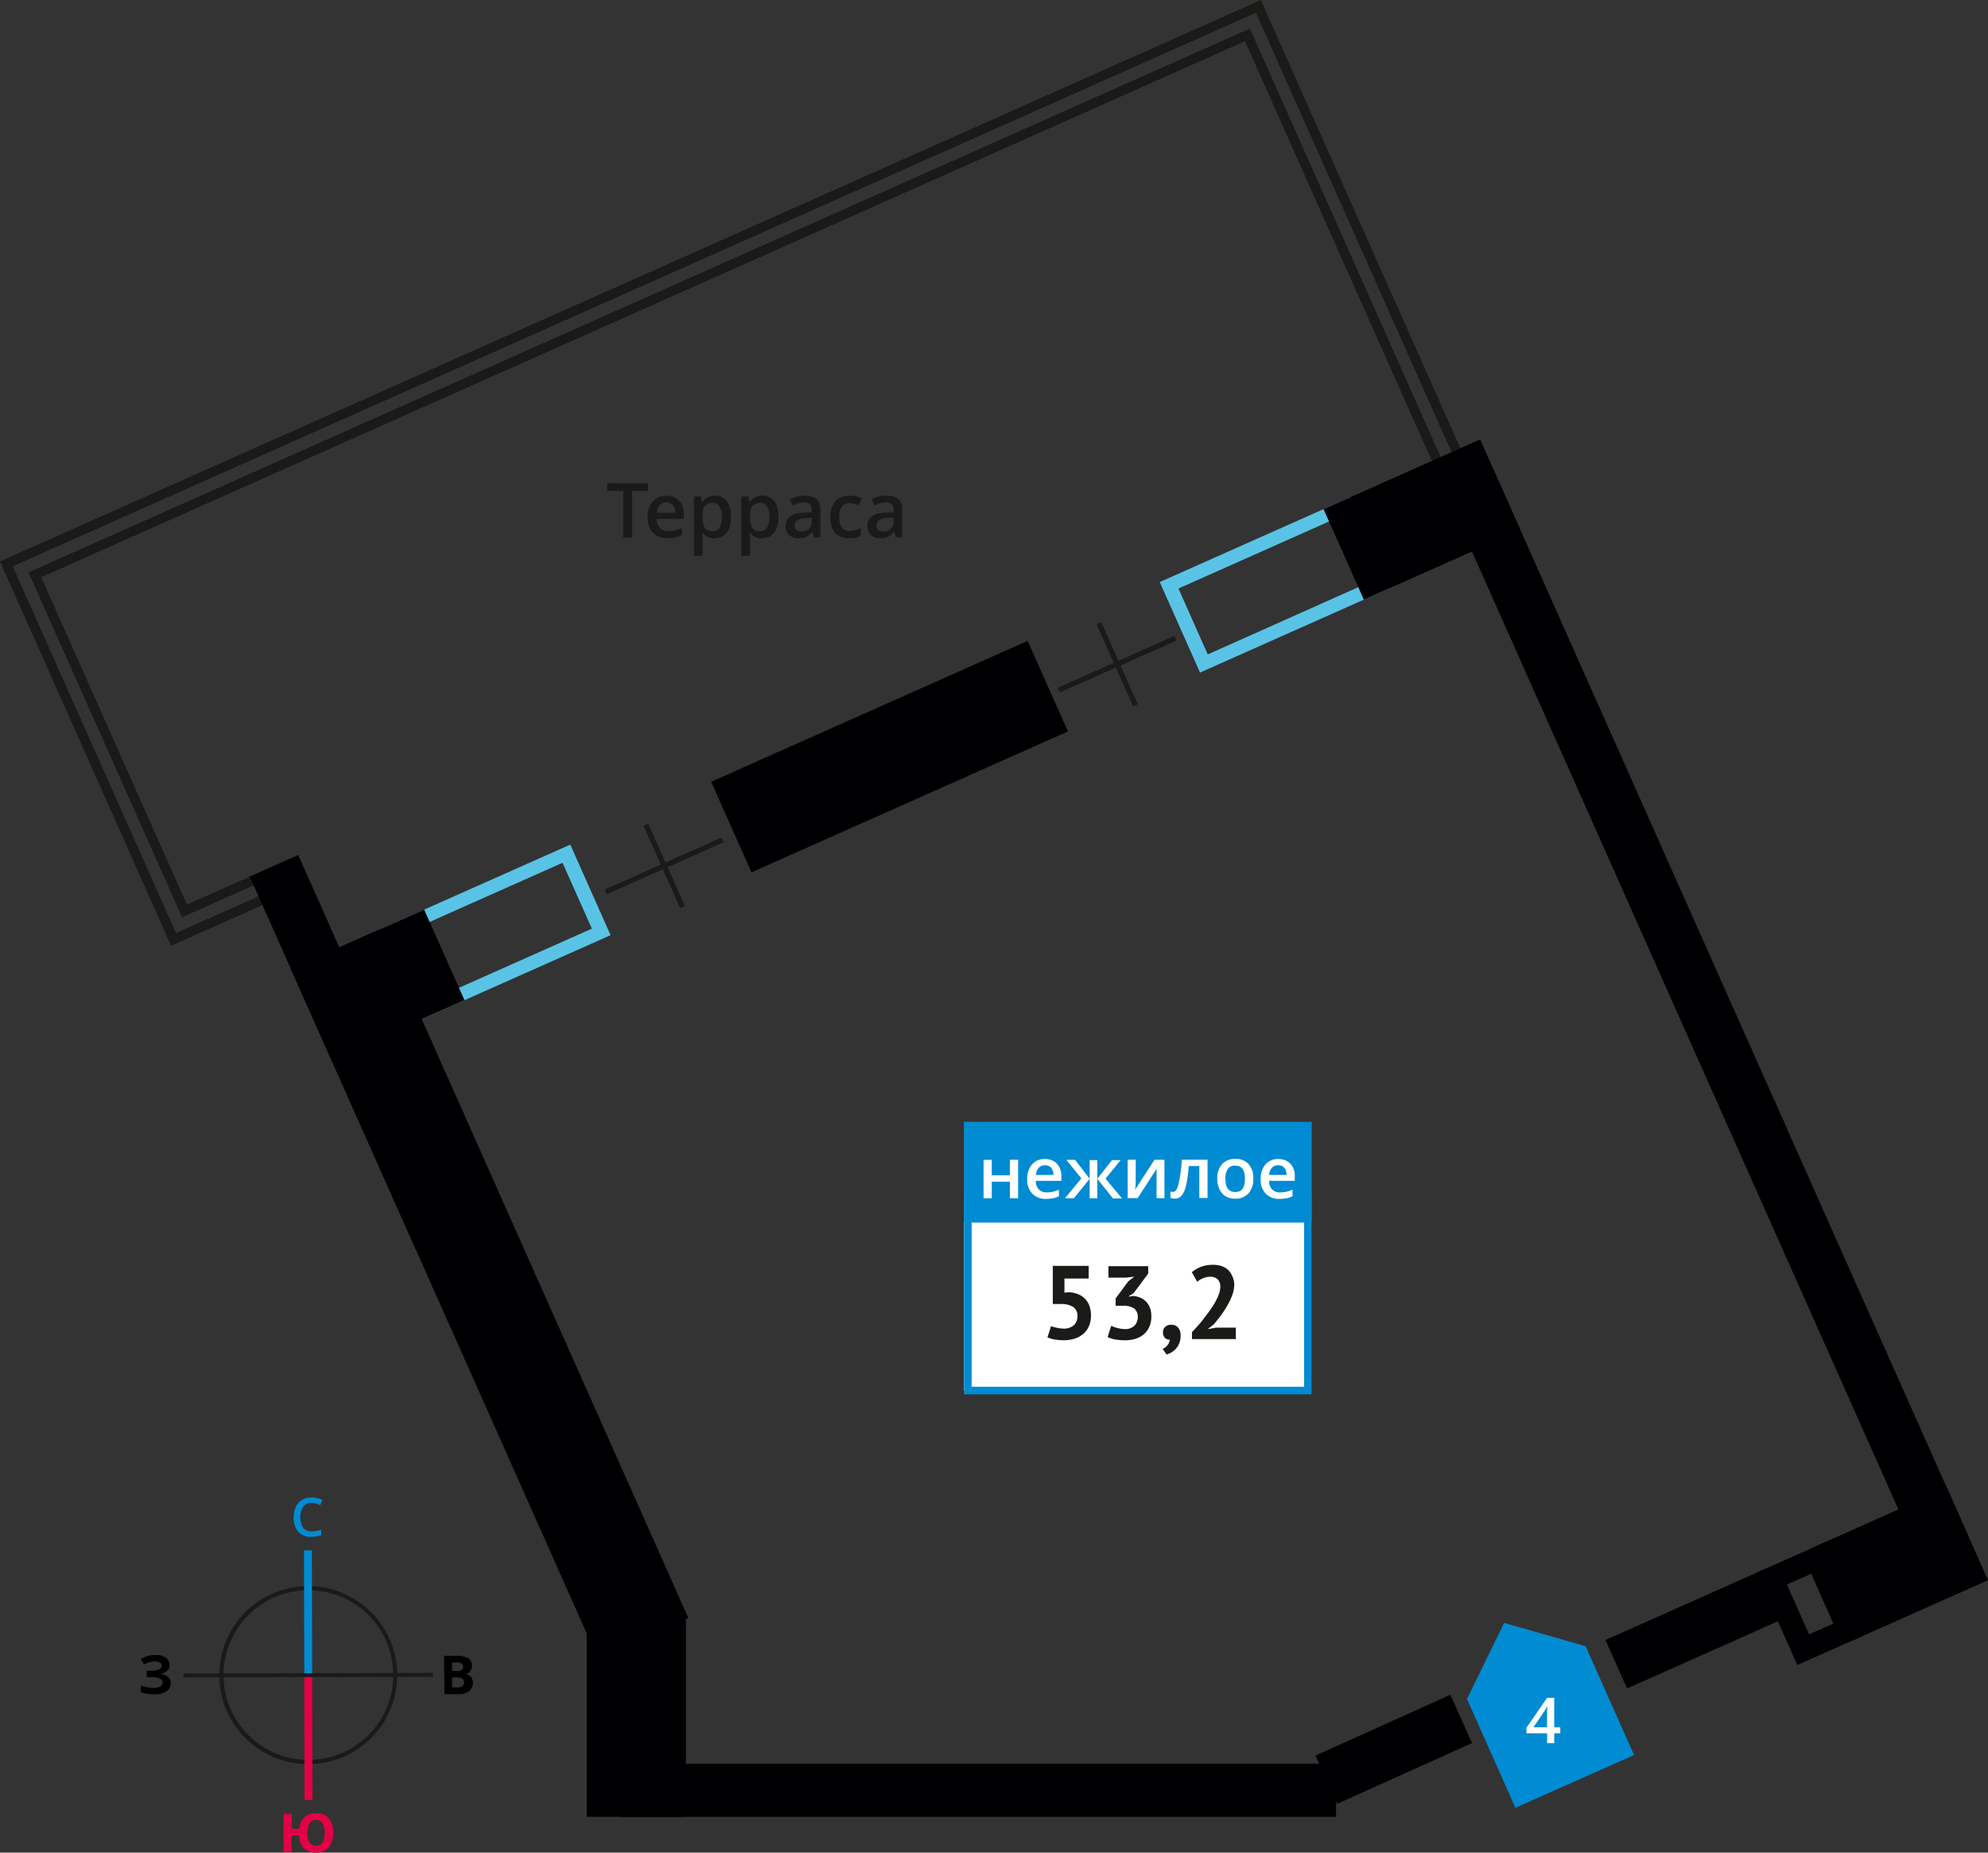 <?xml version="1.0" encoding="UTF-8"?>
<svg id="Layer_1" data-name="Layer 1" xmlns="http://www.w3.org/2000/svg" viewBox="0 0 327.96 305.6">
  <rect x="0" y="0" width="327.96" height="305.6" fill="#333333" stroke="none"/>
  <defs>
    <style>
      .cls-1 {
        fill: #59c3e6;
      }

      .cls-1, .cls-2, .cls-3, .cls-4, .cls-5, .cls-6, .cls-7, .cls-8 {
        stroke-width: 0px;
      }

      .cls-1, .cls-2, .cls-8 {
        fill-rule: evenodd;
      }

      .cls-2, .cls-4 {
        fill: #008bd2;
      }

      .cls-3, .cls-8 {
        fill: #1a1a18;
      }

      .cls-5 {
        fill: #000003;
      }

      .cls-6 {
        fill: #e40045;
      }

      .cls-7 {
        fill: #fff;
      }
    </style>
  </defs>
  <polygon class="cls-8" points="210.09 4.71 244.24 81.4 239.54 83.5 205.39 6.8 6.8 95.22 30.84 149.21 44.11 143.3 46.2 148.01 32.93 153.91 28.23 156.01 0 92.61 208.02 0 208.65 1.45 2.1 93.41 29.04 153.91 32.29 152.46 44.1 147.2 43.3 145.4 31.49 150.66 30.04 151.31 29.39 149.85 5.35 95.87 4.71 94.41 6.15 93.77 204.74 5.35 206.19 4.71 206.84 6.15 240.34 81.4 242.14 80.6 208.64 5.36 207.2 2.1 208.65 1.45 210.09 4.71"/>
  <path class="cls-1" d="M221.51,85.01l-27.1,12.07,4.83,10.87,27.11-12.11-4.84-10.83ZM191.32,96.01l31.46-14,6.65,14.93-31.46,14-6.65-14.93Z"/>
  <path class="cls-1" d="M92.8,142.32l-27.1,12.06,4.84,10.87,27.1-12.07-4.84-10.86ZM62.61,153.32l31.47-14,6.65,14.94-31.47,14-6.65-14.94Z"/>
  <rect class="cls-5" x="50.28" y="154.23" width="24.06" height="16.35" transform="translate(-60.67 39.38) rotate(-24)"/>
  <rect class="cls-5" x="118.18" y="116.63" width="57.15" height="16.35" transform="translate(-38.08 70.48) rotate(-24)"/>
  <rect class="cls-5" x="220.45" y="77.53" width="28.27" height="16.35" transform="translate(-14.58 102.82) rotate(-24)"/>
  <rect class="cls-5" x="102.2" y="290.94" width="118.2" height="8.75"/>
  <rect class="cls-5" x="290.97" y="182.04" width="2.96" height="5.05" transform="translate(-49.78 134.91) rotate(-24)"/>
  <rect class="cls-5" x="299.34" y="250.09" width="24.7" height="8.75" transform="translate(-76.55 148.77) rotate(-24)"/>
  <rect class="cls-5" x="265.35" y="264.09" width="29.77" height="8.75" transform="translate(-84.97 137.19) rotate(-24)"/>
  <rect class="cls-5" x="217.74" y="284.16" width="24.41" height="8.73" transform="translate(-98.23 119.93) rotate(-24.25)"/>
  <rect class="cls-5" x="276.55" y="70.43" width="8.75" height="190.7" transform="translate(-43.14 128.6) rotate(-24)"/>
  <rect class="cls-5" x="54.55" y="139.89" width="8.75" height="67.49" transform="translate(-65.53 38.98) rotate(-24)"/>
  <rect class="cls-5" x="72.6" y="151.12" width="16.35" height="124.47" transform="translate(-79.8 51.3) rotate(-24)"/>
  <rect class="cls-5" x="96.8" y="266.59" width="16.35" height="33.1"/>
  <path class="cls-5" d="M298.79,259.6l-4,1.77,3.66,8.22,4-1.77-3.66-8.22ZM291.51,258.65l9.22-4.1,6.77,15.21-11,4.89-6.78-15.22,1.79-.78Z"/>
  <polygon class="cls-5" points="304.12 253.04 321.18 245.44 327.96 260.66 305.52 270.65 298.75 255.43 304.12 253.04"/>
  <polygon class="cls-3" points="181.66 102.6 187.7 116.17 186.93 116.52 180.89 102.95 181.66 102.6"/>
  <polygon class="cls-3" points="174.5 113.46 193.75 104.89 194.09 105.66 174.85 114.23 174.5 113.46"/>
  <polygon class="cls-3" points="106.94 135.87 112.98 149.44 112.2 149.79 106.16 136.22 106.94 135.87"/>
  <polygon class="cls-3" points="99.78 146.73 119.02 138.16 119.37 138.93 100.12 147.5 99.78 146.73"/>
  <polygon class="cls-2" points="242 280.25 242.01 280.25 245.07 273.98 248.14 267.7 254.86 269.62 261.57 271.54 261.58 271.54 261.58 271.54 269.57 289.49 249.99 298.2 242.01 280.26 242 280.25"/>
  <path class="cls-7" d="M255.22,284.91v-1.88c0-.66,0-1.21.05-1.64h0c-.12.29-.27.56-.45.82l-1.85,2.7h2.25ZM257.4,285.91h-1v1.63h-1.17v-1.63h-3.41v-.92l3.41-4.93h1.17v4.86h1v.99Z"/>
  <rect class="cls-7" x="159.03" y="197.81" width="56.73" height="31.56"/>
  <path class="cls-4" d="M215.14,198.44h-54.85v30.31h54.85v-30.31ZM159.67,197.18h56.69v32.82h-57.32v-32.82h.63Z"/>
  <rect class="cls-4" x="159.01" y="185.04" width="57.39" height="16.63"/>
  <path class="cls-7" d="M210.83,192.21c-.38,0-.74.14-1,.41-.28.33-.45.75-.46,1.19h2.88c.02-.43-.11-.85-.38-1.19-.26-.28-.62-.42-1-.41M211.12,197.76c-.86.06-1.7-.26-2.31-.86-.59-.65-.89-1.51-.84-2.38-.05-.88.23-1.75.78-2.44.54-.6,1.31-.93,2.12-.89.75-.04,1.48.24,2,.77.52.57.78,1.33.73,2.1v.72h-4.24c-.02.52.15,1.03.5,1.42.35.35.83.53,1.32.49.34,0,.67-.03,1-.1.36-.08.71-.2,1.05-.35v1.09c-.32.15-.65.27-1,.33-.38.07-.76.11-1.15.1h.04ZM202.15,194.44c0,1.46.54,2.19,1.63,2.19s1.6-.73,1.6-2.19-.54-2.17-1.61-2.17c-.48-.04-.95.17-1.23.56-.29.48-.43,1.05-.39,1.61ZM206.76,194.44c.05.88-.24,1.74-.8,2.42-.58.6-1.39.92-2.22.87-.55.01-1.09-.13-1.57-.4-.44-.28-.78-.68-1-1.15-.25-.55-.37-1.14-.36-1.74-.05-.87.23-1.74.79-2.41.58-.6,1.4-.92,2.23-.87.82-.04,1.62.29,2.18.89.54.67.81,1.53.75,2.39h0ZM199.21,197.61h-1.36v-5.27h-1.74c-.07,1.07-.21,2.13-.44,3.18-.11.6-.35,1.18-.71,1.67-.27.34-.69.54-1.13.53-.25,0-.51-.03-.74-.13v-1.05c.13.05.28.08.42.08.39,0,.7-.44.92-1.32.29-1.32.47-2.65.53-4h4.25v6.31ZM187.36,191.31v3.25c0,.38,0,.93-.09,1.67l3.18-4.92h1.65v6.33h-1.3v-4.05c0-.39,0-.68.05-.86l-3.17,4.9h-1.65v-6.33h1.33ZM179.76,194.44v-3.08h1.26v3.08l2.43-3.08h1.43l-2.5,3.06,2.72,3.27h-1.49l-2.59-3.25v3.21h-1.26v-3.21l-2.59,3.21h-1.48l2.71-3.27-2.49-3.06h1.45l2.4,3.12ZM172.36,192.21c-.38,0-.74.14-1,.41-.28.33-.45.75-.46,1.19h2.88c.02-.43-.11-.85-.38-1.19-.27-.29-.65-.44-1.04-.41ZM172.61,197.76c-.86.06-1.7-.26-2.31-.86-.59-.65-.89-1.51-.84-2.38-.05-.88.23-1.75.78-2.44.54-.6,1.31-.93,2.12-.89.74-.04,1.47.23,2,.76.51.58.78,1.34.73,2.11v.72h-4.22c-.02.52.15,1.03.5,1.42.35.34.83.52,1.32.49.34,0,.67-.03,1-.1.34-.08.68-.2,1-.35v1.09c-.32.16-.65.27-1,.33-.34.06-.69.1-1.04.1h-.04ZM163.61,191.31v2.55h3v-2.55h1.35v6.34h-1.35v-2.73h-3v2.73h-1.35v-6.33h1.35Z"/>
  <path class="cls-3" d="M60.75,266.38c-5.48-5.45-14.35-5.42-19.8.06-5.45,5.48-5.42,14.35.06,19.8,5.48,5.45,14.35,5.42,19.8-.06,2.61-2.63,4.08-6.18,4.07-9.89,0-3.72-1.49-7.29-4.13-9.91M50.82,261.64c8.11-.02,14.69,6.54,14.71,14.65.02,8.11-6.54,14.69-14.65,14.71-8.11.02-14.69-6.54-14.71-14.65,0-3.89,1.53-7.63,4.28-10.39,2.75-2.76,6.48-4.31,10.37-4.32h0Z"/>
  <polygon class="cls-4" points="51.45 255.74 51.5 276.32 50.2 276.32 50.15 255.74 51.45 255.74"/>
  <polygon class="cls-6" points="50.24 296.9 50.2 276.32 51.5 276.32 51.54 296.9 50.24 296.9"/>
  <polygon class="cls-3" points="30.27 276.04 50.85 276 50.85 276.65 30.27 276.69 30.27 276.04"/>
  <polygon class="cls-3" points="71.42 276.6 50.85 276.65 50.85 276 71.42 275.95 71.42 276.6"/>
  <path class="cls-4" d="M51.42,247.9c-.54-.02-1.05.21-1.39.63-.67,1.07-.67,2.43,0,3.5.35.4.87.62,1.41.59.26,0,.52-.02.78-.08.25-.05.51-.12.78-.2v.89c-.54.19-1.11.29-1.68.28-.8.05-1.58-.26-2.13-.84-.53-.69-.8-1.54-.74-2.41-.01-.59.11-1.18.36-1.72.21-.47.56-.86,1-1.13.49-.27,1.04-.4,1.6-.39.62,0,1.23.13,1.79.4l-.37.86c-.22-.1-.44-.19-.67-.26-.25-.08-.5-.12-.76-.12"/>
  <path class="cls-6" d="M50.71,302.33c-.04.56.09,1.12.37,1.6.23.35.63.55,1.05.53.96,0,1.44-.71,1.44-2.13.04-.55-.09-1.11-.36-1.59-.23-.36-.64-.56-1.06-.54-.43-.02-.83.18-1.07.54-.28.48-.41,1.03-.37,1.59M54.95,302.33c.06.87-.2,1.72-.73,2.41-.53.59-1.3.9-2.09.85-.74.05-1.46-.21-2-.72-.52-.58-.81-1.32-.83-2.1h-1.21v2.73h-1.3v-6.32h1.34v2.48h1.24c.05-.72.35-1.4.85-1.91.53-.46,1.22-.7,1.92-.66.79-.05,1.56.26,2.09.84.53.68.79,1.54.75,2.4h-.03Z"/>
  <path class="cls-5" d="M74.59,276.7v1.65h.87c.29.02.58-.05.82-.21.19-.16.28-.4.26-.65,0-.52-.37-.79-1.12-.79h-.83ZM74.59,275.64h.78c.27.02.55-.03.79-.16.17-.14.26-.35.24-.56.02-.21-.08-.41-.26-.53-.26-.12-.55-.17-.84-.15h-.71v1.4ZM73.25,273.14h2c.69-.05,1.38.08,2,.38.41.27.64.73.6,1.22.02.33-.07.66-.26.93-.16.24-.42.4-.71.43v.05c.34.05.65.23.87.5.47.76.32,1.74-.36,2.32-.49.35-1.09.52-1.69.49h-2.37l-.08-6.32Z"/>
  <path class="cls-5" d="M27.98,274.62c0,.38-.15.74-.43,1-.33.28-.74.45-1.17.5h0c.48.01.95.18,1.33.48.3.24.47.61.47,1,.01.55-.25,1.07-.71,1.38-.6.38-1.3.55-2,.5-.76.03-1.51-.09-2.23-.34v-1.12c.32.15.65.25,1,.3.33.07.66.1,1,.11,1.06,0,1.59-.31,1.59-.93,0-.28-.17-.49-.51-.64-.48-.17-1-.25-1.51-.22h-.6v-1.05h.54c.49.03.99-.04,1.46-.19.27-.09.46-.34.45-.63,0-.21-.1-.41-.28-.52-.27-.14-.57-.21-.87-.19-.61,0-1.2.18-1.71.52l-.59-.9c.35-.24.74-.41,1.15-.52.44-.12.89-.17,1.34-.17.58-.03,1.16.12,1.65.43.39.25.62.68.61,1.14"/>
  <g>
    <path class="cls-3" d="M175.41,219.16c.63.04,1.25-.16,1.74-.55.41-.4.63-.95.6-1.52.04-.59-.23-1.16-.71-1.51-.6-.35-1.3-.52-2-.48h-1.36v-6.29h5.92v2.09h-4v2.33l.71-.07c.52.01,1.04.12,1.52.31.44.17.83.43,1.16.76.33.34.58.75.74,1.19.17.5.26,1.02.25,1.55.01.61-.1,1.22-.34,1.79-.21.5-.54.94-.95,1.29-.42.35-.91.62-1.44.78-.59.17-1.2.26-1.81.25-.49,0-.98-.04-1.46-.13-.41-.06-.8-.18-1.18-.35l.6-1.85c.28.12.57.2.87.26.37.09.76.14,1.14.15Z"/>
    <path class="cls-3" d="M185.52,219.24c.6.04,1.18-.16,1.63-.56.36-.37.56-.86.55-1.38.05-.55-.17-1.08-.58-1.45-.55-.35-1.19-.51-1.84-.46h-1.24v-1.19l2.08-2.83,1-.78-1.36.16h-2.9v-1.89h6.56v1.22l-2.42,3.25-.76.46v.09l.72-.11c.4.04.78.13,1.15.28.35.15.67.36.94.64.28.29.5.63.65,1,.17.46.25.94.24,1.43.02.6-.1,1.21-.34,1.76-.21.47-.52.89-.92,1.23-.41.34-.88.59-1.39.74-.55.16-1.12.24-1.7.24-.53,0-1.05-.04-1.57-.13-.45-.07-.89-.21-1.3-.4l.6-1.86c.32.16.65.28,1,.36.39.11.79.17,1.2.18Z"/>
    <path class="cls-3" d="M191.85,219.79c-.01-.35.12-.69.38-.93.28-.24.64-.36,1-.34.43-.02.85.15,1.13.48.29.36.43.81.41,1.27.01.46-.07.91-.24,1.34-.26.64-.74,1.17-1.34,1.51-.24.13-.48.23-.74.32l-.65-.93c.32-.13.6-.35.81-.62.21-.26.35-.58.38-.91-.27.03-.54-.06-.75-.24-.27-.24-.41-.59-.39-.95Z"/>
    <path class="cls-3" d="M203.62,211.8c0,.6-.11,1.2-.31,1.77-.22.6-.5,1.19-.81,1.75-.33.58-.69,1.13-1.09,1.66-.39.53-.78,1-1.16,1.47l-.91.71v.08l1.24-.24h3.3v1.89h-7.24v-1.15c.28-.29.59-.62.93-1s.69-.79,1-1.22.69-.87,1-1.33c.32-.44.62-.9.89-1.38.24-.43.45-.88.63-1.35.14-.4.22-.82.23-1.24.01-.42-.13-.84-.41-1.16-.34-.33-.81-.5-1.28-.46-.39,0-.77.09-1.12.24-.37.13-.71.33-1,.59l-.9-1.58c.46-.37.97-.67,1.52-.89.64-.23,1.32-.34,2-.33.46,0,.92.07,1.36.2.39.13.75.33,1.06.6.3.28.54.62.71,1,.21.43.33.89.36,1.37Z"/>
  </g>
  <path class="cls-8" d="M145.68,87.68c.46.02.91-.13,1.26-.44.33-.32.5-.77.47-1.23v-.6l-.87.04c-.51-.02-1.02.1-1.48.34-.31.2-.49.56-.46.93-.02.26.08.52.27.7.23.18.52.27.81.25v.02ZM147.82,88.66l-.3-.94h-.05c-.26.35-.59.64-.99.84-.4.16-.84.24-1.27.22-.57.03-1.13-.16-1.56-.54-.39-.41-.6-.96-.56-1.53-.03-.63.26-1.22.78-1.58.52-.35,1.31-.55,2.37-.58l1.17-.04v-.36c.03-.35-.08-.7-.3-.97-.25-.23-.6-.35-.94-.32-.34,0-.68.05-1,.15-.31.1-.62.22-.92.36l-.46-1.03c.38-.2.78-.34,1.2-.44.4-.1.82-.15,1.23-.15.86,0,1.51.19,1.95.56.44.37.66.96.66,1.77v4.56h-1.02ZM140.1,88.79c-1.03,0-1.8-.3-2.33-.9s-.8-1.46-.8-2.57c0-1.14.28-2.02.84-2.63s1.36-.92,2.4-.92c.66,0,1.32.13,1.93.4l-.44,1.16c-.48-.21-.98-.33-1.5-.35-1.17,0-1.75.78-1.75,2.33-.04.6.11,1.2.44,1.71.31.39.79.61,1.28.57.64,0,1.26-.16,1.82-.48v1.26c-.26.15-.53.26-.82.32-.35.07-.7.09-1.05.08v.02ZM132.19,87.69c.46.02.91-.13,1.26-.44.33-.32.5-.77.47-1.23v-.6l-.87.04c-.51-.02-1.02.1-1.48.34-.31.2-.49.56-.46.93-.02.26.08.52.27.7.23.18.52.27.81.24v.02ZM134.33,88.67l-.3-.94h-.05c-.26.35-.59.64-.99.84-.4.16-.84.24-1.27.22-.57.03-1.13-.16-1.56-.54-.39-.41-.6-.96-.56-1.53-.03-.63.26-1.22.78-1.58.52-.35,1.31-.55,2.37-.58l1.17-.04v-.36c.03-.35-.08-.7-.3-.97-.25-.23-.6-.35-.94-.32-.34,0-.68.05-1,.15-.31.1-.62.22-.92.36l-.46-1.03c.38-.2.78-.34,1.2-.44.4-.1.82-.15,1.23-.15.86,0,1.51.19,1.95.56.44.37.66.96.66,1.77v4.56h-1.02ZM125.37,82.96c-.47-.04-.94.15-1.25.5-.26.33-.4.87-.4,1.6v.21c0,.83.13,1.43.39,1.8.31.39.79.6,1.28.55.46.02.9-.21,1.15-.6.3-.53.44-1.14.4-1.75.04-.6-.1-1.2-.4-1.72-.25-.4-.7-.65-1.17-.63v.03ZM125.72,88.8c-.78.04-1.52-.31-1.99-.93h-.08c.06.57.08.92.08,1.04v2.77h-1.44v-9.78h1.16c.03.13.1.43.2.9h.07c.44-.68,1.21-1.08,2.02-1.03.77-.04,1.51.31,1.97.92.47.61.71,1.47.71,2.58,0,1.11-.24,1.97-.72,2.59-.47.61-1.21.94-1.98.91v.03ZM117.55,82.96c-.47-.04-.94.15-1.25.5-.26.33-.4.87-.4,1.6v.21c0,.83.13,1.43.39,1.8.31.39.79.6,1.28.55.46.02.9-.21,1.15-.6.3-.53.44-1.14.4-1.75.04-.6-.1-1.2-.4-1.72-.25-.4-.7-.65-1.17-.63v.03ZM117.9,88.8c-.78.04-1.52-.31-1.99-.93h-.08c.06.57.08.92.08,1.04v2.77h-1.44v-9.78h1.16c.03.13.1.43.2.9h.07c.44-.68,1.21-1.08,2.02-1.03.77-.04,1.51.31,1.97.92.47.61.71,1.47.71,2.58,0,1.11-.24,1.97-.72,2.59-.47.61-1.21.94-1.98.91v.03ZM109.93,82.87c-.41-.02-.81.14-1.1.44-.3.36-.48.8-.49,1.27h3.07c.03-.46-.12-.91-.4-1.27-.27-.31-.67-.47-1.08-.46v.03ZM110.2,88.8c-1.05,0-1.88-.31-2.47-.92-.59-.61-.89-1.46-.9-2.54,0-1.11.28-1.98.83-2.61.57-.64,1.41-.99,2.27-.95.78-.04,1.55.26,2.1.81.55.62.83,1.42.78,2.24v.75h-4.51c-.01.55.17,1.08.53,1.5.38.37.89.56,1.42.53.38,0,.75-.03,1.12-.11.38-.09.75-.21,1.11-.38v1.17c-.34.16-.7.28-1.07.35-.4.08-.8.12-1.21.12v.03ZM104.27,88.67h-1.46v-7.7h-2.63v-1.25h6.73v1.25h-2.63v7.7Z"/>
</svg>